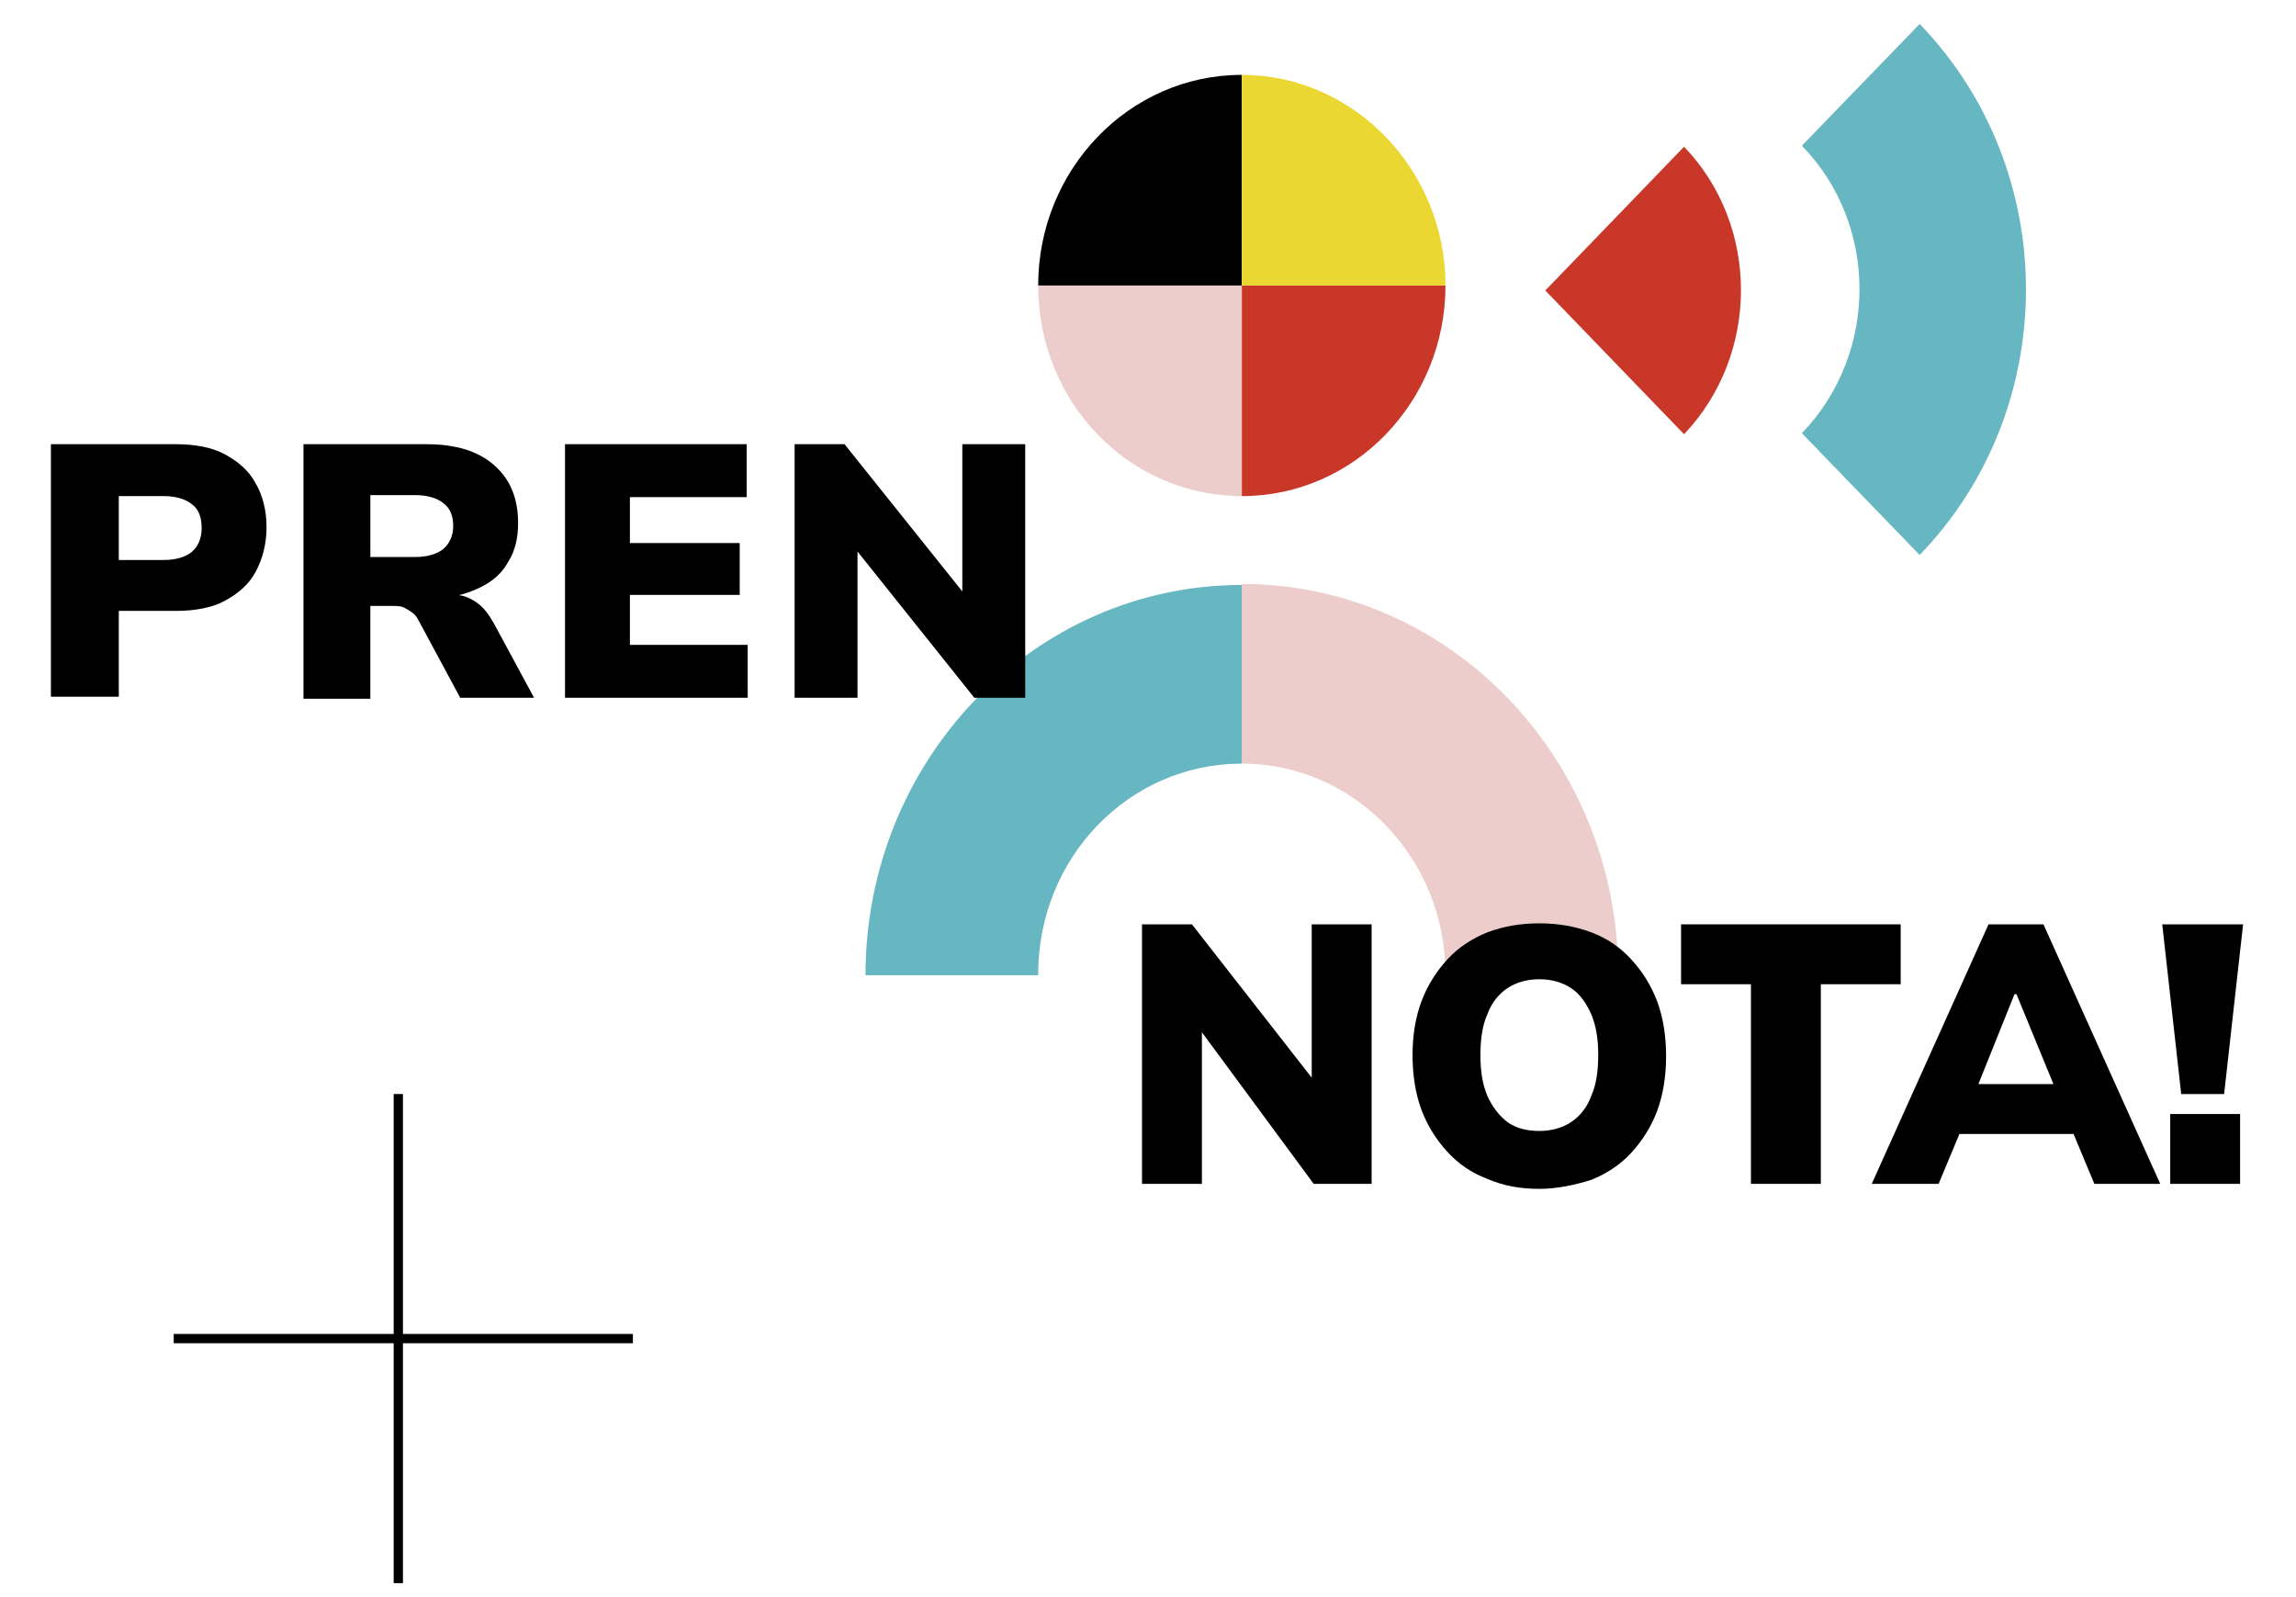 <?xml version="1.0" encoding="utf-8"?>
<!-- Generator: Adobe Illustrator 23.1.0, SVG Export Plug-In . SVG Version: 6.00 Build 0)  -->
<svg version="1.1" id="Capa_1" xmlns="http://www.w3.org/2000/svg" xmlns:xlink="http://www.w3.org/1999/xlink" x="0px" y="0px"
	 viewBox="0 0 230 160" style="enable-background:new 0 0 230 160;" xml:space="preserve">
<style type="text/css">
	.st0{fill:#C83727;}
	.st1{fill:#67B7C2;}
	.st2{fill:#ECCDCB;}
	.st3{fill:#EAD731;}
	.st4{fill:none;stroke:#000000;stroke-width:0.93;stroke-miterlimit:10;}
</style>
<path class="st0" d="M168.7,14.7L168.7,14.7l-13.9,14.4l13.9,14.4C176.3,35.5,176.3,22.6,168.7,14.7"/>
<path class="st1" d="M192.3,2.4L192.3,2.4l-11.8,12.2c7.7,7.9,7.7,20.8,0,28.8l11.8,12.2C206.5,40.9,206.5,17.1,192.3,2.4"/>
<path class="st2" d="M124.4,49.7L124.4,49.7V28.6H104C104,40.3,113.1,49.7,124.4,49.7"/>
<path class="st0" d="M124.4,28.6v21.1c11.3,0,20.4-9.5,20.4-21.1H124.4z"/>
<path d="M124.4,28.6V7.5C113.1,7.5,104,17,104,28.6H124.4z"/>
<path class="st3" d="M124.4,7.5L124.4,7.5v21.1h20.4C144.8,17,135.6,7.5,124.4,7.5"/>
<path class="st2" d="M124.4,76.5L124.4,76.5c11.3,0,20.4,9.5,20.4,21.1h17.3c0-21.6-16.9-39.1-37.7-39.1V76.5z"/>
<path class="st1" d="M104,97.6c0-11.7,9.1-21.1,20.4-21.1V58.6c-20.8,0-37.7,17.5-37.7,39.1H104z"/>
<polygon points="114.4,118.6 114.4,92.6 119.4,92.6 131.9,108.6 131.4,108.6 131.4,92.6 137.4,92.6 137.4,118.6 131.6,118.6 
	119.8,102.6 120.4,102.6 120.4,118.6 "/>
<path d="M154.2,119.1c-1.9,0-3.6-0.3-5.2-1c-1.6-0.6-2.9-1.5-4-2.7c-1.1-1.2-2-2.6-2.6-4.2c-0.6-1.6-0.9-3.5-0.9-5.5
	c0-2,0.3-3.8,0.9-5.4c0.6-1.6,1.5-3,2.6-4.2c1.1-1.2,2.5-2.1,4-2.7c1.6-0.6,3.3-0.9,5.2-0.9c1.9,0,3.6,0.3,5.2,0.9
	c1.6,0.6,2.9,1.5,4,2.7c1.1,1.2,2,2.6,2.6,4.2c0.6,1.6,0.9,3.5,0.9,5.5c0,2-0.3,3.9-0.9,5.5c-0.6,1.6-1.5,3-2.6,4.2
	c-1.1,1.2-2.5,2.1-4,2.7C157.8,118.7,156,119.1,154.2,119.1 M154.2,113.3c1.2,0,2.3-0.3,3.2-0.9c0.9-0.6,1.6-1.5,2-2.6
	c0.5-1.1,0.7-2.5,0.7-4.1c0-1.6-0.2-2.9-0.7-4.1c-0.5-1.1-1.1-2-2-2.6c-0.9-0.6-2-0.9-3.2-0.9c-1.2,0-2.3,0.3-3.2,0.9
	c-0.9,0.6-1.6,1.5-2,2.6c-0.5,1.1-0.7,2.5-0.7,4.1c0,1.6,0.2,2.9,0.7,4.1c0.5,1.1,1.2,2,2,2.6C151.8,113,152.9,113.3,154.2,113.3"/>
<polygon points="175.4,118.6 175.4,98.6 168.4,98.6 168.4,92.6 190.4,92.6 190.4,98.6 182.4,98.6 182.4,118.6 "/>
<path d="M187.5,118.6l11.7-26h5.5l11.7,26h-6.6l-3-7.2l2.6,2.2h-14.8l2.6-2.2l-3,7.2H187.5z M201.8,99.6l-4.3,10.7l-1-1.7h10.9
	l-1,1.7l-4.4-10.7H201.8z"/>
<path d="M218.5,109.6l-1.9-17h8.1l-1.9,17H218.5z M217.4,111.6h7v7h-7V111.6z"/>
<line class="st4" x1="63.4" y1="134.1" x2="17.4" y2="134.1"/>
<line class="st4" x1="39.9" y1="109.6" x2="39.9" y2="158.6"/>
<g>
	<path d="M5.1,69.9V44.5h12.5c1.9,0,3.6,0.3,4.9,1c1.3,0.7,2.4,1.6,3.1,2.9c0.7,1.2,1.1,2.7,1.1,4.4c0,1.7-0.4,3.2-1.1,4.5
		c-0.7,1.3-1.8,2.2-3.1,2.9s-3,1-4.9,1h-5.7v8.6H5.1z M11.9,56.1h4.5c1.2,0,2.2-0.3,2.8-0.8c0.6-0.5,1-1.3,1-2.4
		c0-1.1-0.3-1.9-1-2.4c-0.6-0.5-1.6-0.8-2.8-0.8h-4.5V56.1z"/>
	<path d="M30.4,69.9V44.5h12.3c3,0,5.2,0.7,6.8,2.1c1.6,1.4,2.4,3.3,2.4,5.8c0,1.5-0.3,2.8-1,3.9c-0.6,1.1-1.5,1.9-2.7,2.5
		c-1.2,0.6-2.5,1-4.1,1.1l0.2-0.3l1.3,0c0.8,0,1.5,0.3,2.2,0.8s1.2,1.2,1.7,2.1l4,7.4h-7.4l-4.2-7.8c-0.2-0.4-0.4-0.6-0.7-0.8
		c-0.3-0.2-0.6-0.4-0.9-0.5c-0.3-0.1-0.7-0.1-1.1-0.1h-2.1v9.3H30.4z M37.1,55.8h4.5c1.2,0,2.2-0.3,2.8-0.8c0.6-0.5,1-1.3,1-2.3
		c0-1-0.3-1.8-1-2.3c-0.6-0.5-1.6-0.8-2.8-0.8h-4.5V55.8z"/>
	<path d="M56.6,69.9V44.5h18.2v5.3H63.1v4.6h11v5.2h-11v5h11.8v5.3H56.6z"/>
	<path d="M79.6,69.9V44.5h5L97,60h-0.6V44.5h6.3v25.4h-5.1L85.3,54.5h0.6v15.4H79.6z"/>
</g>
</svg>
